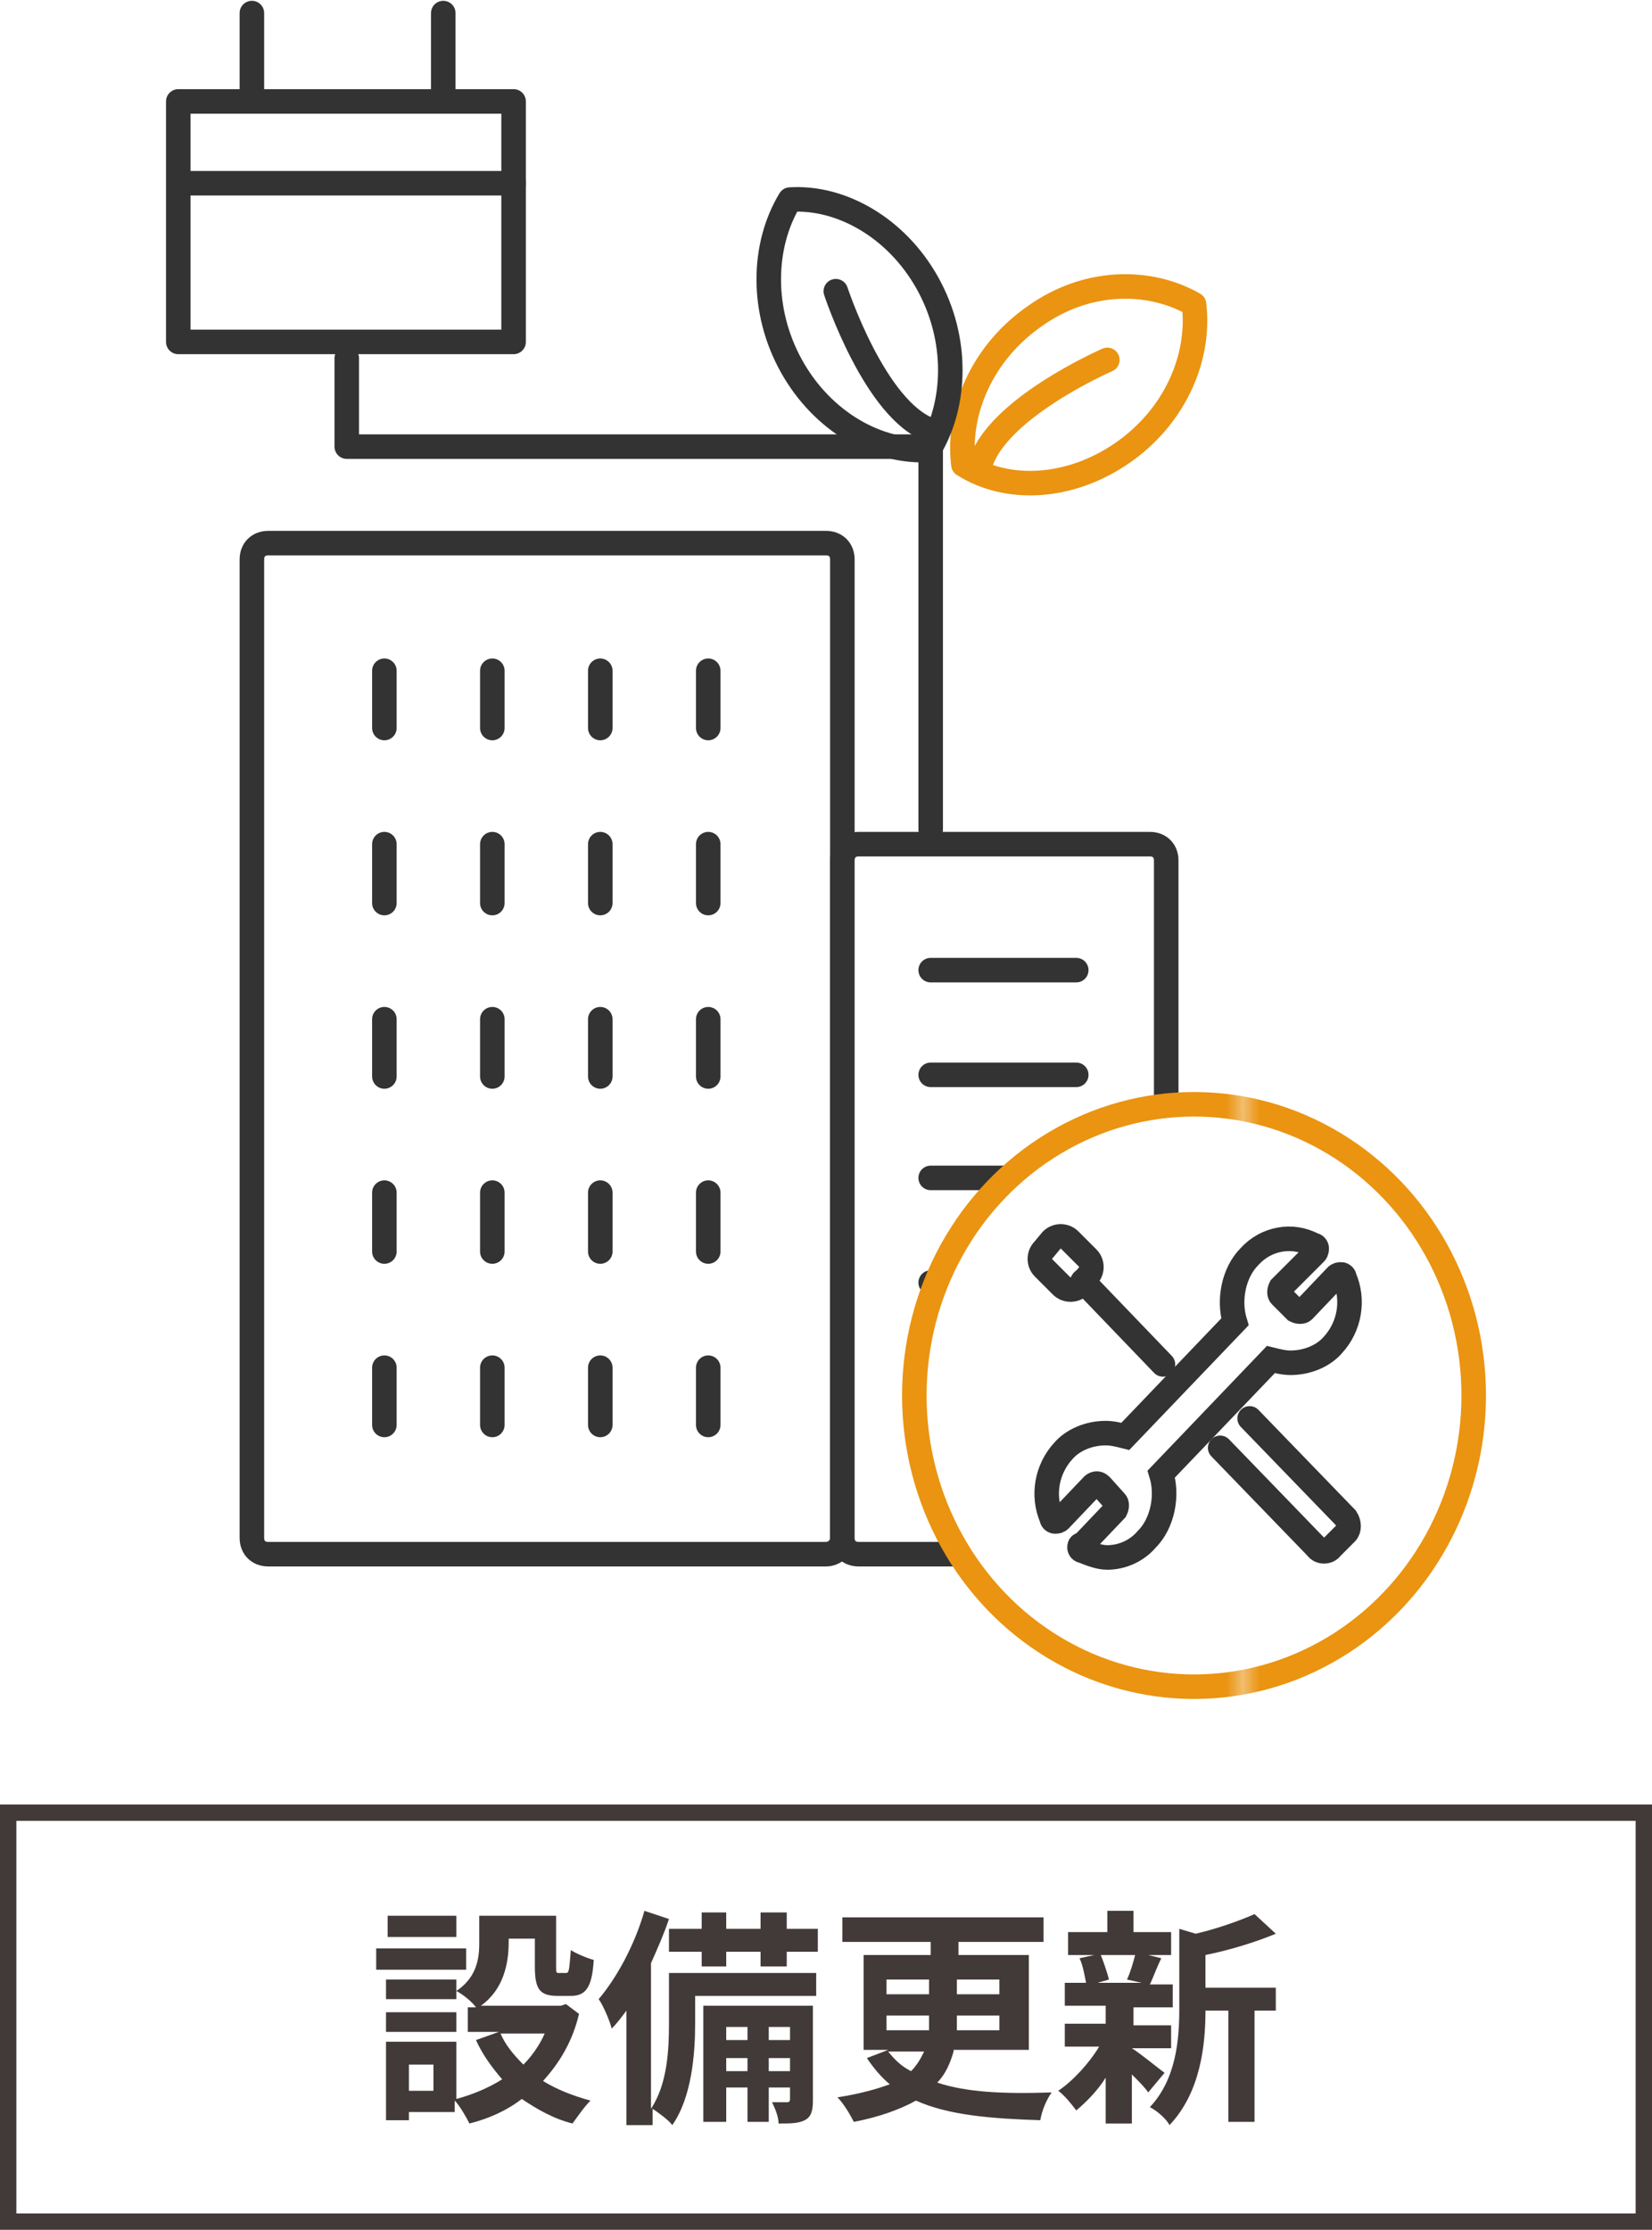 <?xml version="1.0" encoding="utf-8"?>
<!-- Generator: Adobe Illustrator 24.2.1, SVG Export Plug-In . SVG Version: 6.00 Build 0)  -->
<!DOCTYPE svg PUBLIC "-//W3C//DTD SVG 1.1//EN" "http://www.w3.org/Graphics/SVG/1.1/DTD/svg11.dtd">
<svg version="1.1" id="レイヤー_1" xmlns:x="http://ns.adobe.com/Extensibility/1.0/" xmlns:i="http://ns.adobe.com/AdobeIllustrator/10.0/" xmlns:graph="http://ns.adobe.com/Graphs/1.0/"
	 xmlns="http://www.w3.org/2000/svg" xmlns:xlink="http://www.w3.org/1999/xlink" x="0px" y="0px" viewBox="0 0 101 136.3"
	 style="enable-background:new 0 0 101 136.3;" xml:space="preserve">
<style type="text/css">
	.st0{fill:none;}
	.st1{fill:#EA9411;}
	.st2{fill:#FFFFFF;stroke:#333333;stroke-width:1.5;stroke-linecap:round;stroke-linejoin:round;stroke-miterlimit:10;}
	.st3{fill:#FFFFFF;stroke:#333333;stroke-width:1.5;stroke-linecap:round;stroke-miterlimit:10;}
	
		.st4{fill:#FFFFFF;stroke:url(#新規パターンスウォッチ_1);stroke-width:1.5;stroke-linecap:round;stroke-linejoin:round;stroke-miterlimit:10;}
	.st5{fill:none;stroke:url(#新規パターンスウォッチ_1);stroke-width:1.5;stroke-linecap:round;stroke-miterlimit:10;}
	.st6{fill:none;stroke:#333333;stroke-width:1.5;stroke-linecap:round;stroke-miterlimit:10;}
	.st7{fill:none;stroke:#333333;stroke-width:1.5;stroke-linecap:round;stroke-linejoin:round;stroke-miterlimit:10;}
	.st8{fill:#FFFFFF;stroke:#423A39;stroke-miterlimit:10;}
	.st9{fill:#423A39;}
</style>
<pattern  x="-484.5" y="-454.3" width="50.6" height="50.6" patternUnits="userSpaceOnUse" id="新規パターンスウォッチ_1" viewBox="0 -50.6 50.6 50.6" style="overflow:visible;">
	<g>
		<rect y="-50.6" class="st0" width="50.6" height="50.6"/>
		<rect x="0" y="-50.6" class="st1" width="50.6" height="50.6"/>
	</g>
</pattern>
<g>
	<g>
		<g>
			<g>
				<path class="st2" d="M50.5,95H16.4c-0.6,0-1-0.4-1-1V34.2c0-0.6,0.4-1,1-1h34.1c0.6,0,1,0.4,1,1V94C51.5,94.6,51,95,50.5,95z"/>
				<g>
					<g>
						<line class="st3" x1="23.5" y1="41" x2="23.5" y2="44.5"/>
						<line class="st3" x1="30.1" y1="41" x2="30.1" y2="44.5"/>
						<line class="st3" x1="36.7" y1="41" x2="36.7" y2="44.5"/>
						<line class="st3" x1="43.3" y1="41" x2="43.3" y2="44.5"/>
					</g>
					<g>
						<line class="st3" x1="23.5" y1="51.6" x2="23.5" y2="55.2"/>
						<line class="st3" x1="30.1" y1="51.6" x2="30.1" y2="55.2"/>
						<line class="st3" x1="36.7" y1="51.6" x2="36.7" y2="55.2"/>
						<line class="st3" x1="43.3" y1="51.6" x2="43.3" y2="55.2"/>
					</g>
					<g>
						<line class="st3" x1="23.5" y1="62.3" x2="23.5" y2="65.8"/>
						<line class="st3" x1="30.1" y1="62.3" x2="30.1" y2="65.8"/>
						<line class="st3" x1="36.7" y1="62.3" x2="36.7" y2="65.8"/>
						<line class="st3" x1="43.3" y1="62.3" x2="43.3" y2="65.8"/>
					</g>
					<g>
						<line class="st3" x1="23.5" y1="72.9" x2="23.5" y2="76.5"/>
						<line class="st3" x1="30.1" y1="72.9" x2="30.1" y2="76.5"/>
						<line class="st3" x1="36.7" y1="72.9" x2="36.7" y2="76.5"/>
						<line class="st3" x1="43.3" y1="72.9" x2="43.3" y2="76.5"/>
					</g>
					<g>
						<line class="st3" x1="23.5" y1="83.6" x2="23.5" y2="87.1"/>
						<line class="st3" x1="30.1" y1="83.6" x2="30.1" y2="87.1"/>
						<line class="st3" x1="36.7" y1="83.6" x2="36.7" y2="87.1"/>
						<line class="st3" x1="43.3" y1="83.6" x2="43.3" y2="87.1"/>
					</g>
				</g>
			</g>
			<g>
				<path class="st2" d="M70.3,95H52.5c-0.6,0-1-0.4-1-1V52.6c0-0.6,0.4-1,1-1h17.8c0.6,0,1,0.4,1,1V94C71.3,94.6,70.8,95,70.3,95z"
					/>
				<g>
					<line class="st2" x1="56.9" y1="59.3" x2="65.8" y2="59.3"/>
					<line class="st2" x1="56.9" y1="65.7" x2="65.8" y2="65.7"/>
					<line class="st2" x1="56.9" y1="72" x2="65.8" y2="72"/>
					<line class="st2" x1="56.9" y1="78.4" x2="65.8" y2="78.4"/>
					<line class="st2" x1="56.9" y1="84.8" x2="65.8" y2="84.8"/>
				</g>
			</g>
			<g>
				<g>
					<g>
						<path class="st4" d="M68.6,27.7c3.2-2.2,4.8-5.8,4.4-9.1c-2.8-1.6-6.6-1.5-9.7,0.7c-3.2,2.2-4.8,5.8-4.4,9.1
							C61.6,30.1,65.4,29.9,68.6,27.7z"/>
					</g>
					<path class="st5" d="M67.7,22c0,0-6.9,3-7.8,6.5"/>
				</g>
				<g>
					<g>
						<path class="st2" d="M56.7,17.3c-1.9-3.4-5.3-5.3-8.4-5.1c-1.7,2.8-1.8,6.8,0.1,10.2c1.9,3.4,5.3,5.3,8.4,5.1
							C58.5,24.7,58.6,20.7,56.7,17.3z"/>
					</g>
					<path class="st6" d="M51.1,17.8c0,0,2.4,7.3,5.8,8.5"/>
				</g>
			</g>
			<polyline class="st7" points="21.2,21.9 21.2,27.3 56.9,27.3 56.9,50.7 			"/>
			<rect x="10.9" y="6.2" class="st2" width="20.5" height="14.7"/>
			<line class="st7" x1="15.4" y1="0.8" x2="15.4" y2="6.2"/>
			<line class="st7" x1="27.1" y1="0.8" x2="27.1" y2="6.2"/>
			<path class="st7" d="M11.6,11.2c0.3,0,19.8,0,19.8,0"/>
		</g>
		<g>
			<ellipse class="st4" cx="73" cy="85.3" rx="17.1" ry="17.8"/>
			<g>
				<path class="st3" d="M80.4,76.6c0.1-0.1,0.1-0.2,0.1-0.3c0-0.1-0.1-0.2-0.2-0.2c-1.3-0.7-2.9-0.4-3.9,0.7c-1,1-1.3,2.7-0.9,4
					l-6.7,7c-0.4-0.1-0.8-0.2-1.2-0.2c-1,0-2,0.4-2.6,1.1c-1,1.1-1.3,2.7-0.7,4.1c0,0.1,0.1,0.2,0.2,0.2c0.1,0,0.2,0,0.3-0.1l2-2.1
					c0.1-0.1,0.3-0.2,0.5,0l0.9,1c0.1,0.1,0.1,0.3,0,0.5l-2,2.1C66,94.4,66,94.5,66,94.6c0,0.1,0.1,0.2,0.2,0.2
					c0.5,0.2,1,0.4,1.5,0.4c0.9,0,1.8-0.4,2.4-1.1c1-1,1.3-2.7,0.9-4l6.7-7c0.4,0.1,0.8,0.2,1.2,0.2c1,0,2-0.4,2.6-1.1
					c1-1.1,1.3-2.7,0.7-4.1c0-0.1-0.1-0.2-0.2-0.2c-0.1,0-0.2,0-0.3,0.1l-2,2.1c-0.1,0.1-0.3,0.1-0.5,0l-0.9-0.9
					c-0.1-0.1-0.1-0.3,0-0.5L80.4,76.6z"/>
				<path class="st3" d="M76.4,86.7l5.9,6.1c0.2,0.3,0.2,0.7,0,0.9l-0.9,0.9c-0.2,0.3-0.7,0.3-0.9,0l-5.9-6.1"/>
				<g>
					<path class="st3" d="M66.5,78l-0.5,0.6c-0.3,0.3-0.8,0.3-1.1,0l-1.1-1.1c-0.3-0.3-0.3-0.8,0-1.1l0.5-0.6c0.3-0.3,0.8-0.3,1.1,0
						l1.1,1.1C66.8,77.2,66.8,77.7,66.5,78z"/>
					<line class="st3" x1="71.1" y1="83.4" x2="66.2" y2="78.3"/>
				</g>
			</g>
		</g>
	</g>
	<rect x="0.5" y="110.8" class="st8" width="100" height="25"/>
	<g>
		<g>
			<path class="st9" d="M28.4,120.4H23v-1.3h5.5V120.4z M35.4,123.1c-0.4,1.7-1.2,3-2.2,4.1c0.8,0.5,1.8,0.9,2.9,1.2
				c-0.4,0.4-0.8,1-1.1,1.4c-1.2-0.3-2.2-0.9-3.1-1.5c-0.9,0.7-2,1.2-3.2,1.5c-0.2-0.4-0.6-1.1-0.9-1.4v0.7H25v0.5h-1.4v-4.8h4.3
				v3.5c1.1-0.3,2-0.7,2.8-1.2c-0.6-0.7-1.2-1.5-1.6-2.4l1.4-0.5h-1.9v-1.5h0.5c-0.2-0.3-0.8-0.8-1.2-1v0.5h-4.3V121h4.3v0.7
				c1.2-0.8,1.4-1.9,1.4-2.9v-1.7H34v3.1c0,0.4,0,0.4,0.2,0.4h0.4c0.2,0,0.2-0.2,0.3-1.4c0.3,0.2,1,0.5,1.4,0.6
				c-0.1,1.7-0.5,2.2-1.4,2.2h-0.8c-1.1,0-1.4-0.4-1.4-1.8v-1.7h-1.6v0.2c0,1.3-0.3,2.9-1.7,3.9h4.9l0.3-0.1L35.4,123.1z
				 M27.9,124.2h-4.3v-1.2h4.3V124.2z M27.9,118.4h-4.2v-1.3h4.2V118.4z M26.5,126.2H25v1.6h1.5V126.2z M30.6,124.3
				c0.3,0.7,0.8,1.3,1.4,1.9c0.5-0.5,1-1.2,1.3-1.9H30.6z"/>
			<path class="st9" d="M50,122h-7.5v1.7c0,1.8-0.2,4.5-1.4,6.2c-0.2-0.3-0.9-0.8-1.2-1v1h-1.6v-7c-0.3,0.4-0.6,0.8-0.9,1.1
				c-0.1-0.4-0.5-1.4-0.8-1.8c1.1-1.3,2.2-3.3,2.8-5.4l1.5,0.5c-0.3,0.9-0.7,1.8-1.1,2.7v8.9c1-1.5,1.1-3.6,1.1-5.2v-3.1h9V122z
				 M42.9,117.9v-1h1.5v1h2.1v-1h1.6v1H50v1.4h-1.9v0.9h-1.6v-0.9h-2.1v0.9h-1.5v-0.9h-2v-1.4H42.9z M49.7,128.4
				c0,0.6-0.1,1-0.5,1.2c-0.4,0.2-0.9,0.2-1.6,0.2c0-0.4-0.2-0.9-0.4-1.3c0.4,0,0.7,0,0.9,0c0.1,0,0.2,0,0.2-0.2v-0.7H47v2.1h-1.3
				v-2.1h-1.3v2.1H43v-7.1h6.7V128.4z M44.4,123.9v0.8h1.3v-0.8H44.4z M45.7,126.6v-0.8h-1.3v0.8H45.7z M47,123.9v0.8h1.3v-0.8H47z
				 M48.3,126.6v-0.8H47v0.8H48.3z"/>
			<path class="st9" d="M58.3,125.4c-0.2,0.7-0.5,1.4-1,1.9c1.8,0.6,4.1,0.7,7,0.6c-0.3,0.4-0.6,1.1-0.7,1.7c-3-0.1-5.6-0.3-7.6-1.2
				c-0.9,0.5-2.2,1-3.8,1.3c-0.2-0.4-0.6-1.1-1-1.5c1.3-0.2,2.4-0.5,3.2-0.8c-0.5-0.4-1-1-1.4-1.6l1.3-0.5h-1.5v-5.8h4.1v-0.8h-5.4
				v-1.5h12.3v1.5h-5.2v0.8h4.3v5.8H58.3z M54.2,121.9h2.6V121h-2.6V121.9z M54.2,124.1h2.6c0-0.2,0-0.3,0-0.5v-0.4h-2.6V124.1z
				 M54.3,125.4c0.4,0.5,0.8,0.9,1.4,1.2c0.4-0.4,0.6-0.8,0.8-1.2H54.3z M61.1,123.2h-2.6v0.5c0,0.1,0,0.3,0,0.4h2.6V123.2z
				 M58.5,121v0.9h2.6V121H58.5z"/>
			<path class="st9" d="M69.2,125.2c0.5,0.3,1.7,1.3,2,1.5l-1,1.2c-0.2-0.3-0.6-0.7-1-1.1v3h-1.6V127c-0.5,0.8-1.2,1.5-1.8,2
				c-0.3-0.4-0.7-0.9-1.1-1.2c0.9-0.6,1.9-1.7,2.5-2.7h-2.1v-1.4h2.5v-1.1h-2.5v-1.4h1.3c-0.1-0.5-0.2-1.1-0.4-1.5l0.9-0.2h-1.6
				v-1.4h2.4v-1.3h1.6v1.3h2.3v1.4h-1.4l0.8,0.2c-0.3,0.6-0.5,1.2-0.7,1.6h1.4v1.4h-2.4v1.1h2.3v1.4h-2.3V125.2z M67.3,119.5
				c0.2,0.5,0.4,1.1,0.5,1.5l-0.7,0.2h2.7l-0.9-0.2c0.2-0.4,0.4-1.1,0.5-1.5H67.3z M78,122.9h-1.3v6.8h-1.6v-6.8h-1.4
				c0,2.1-0.3,5-2.2,7c-0.2-0.4-0.8-0.9-1.2-1.1c1.6-1.7,1.8-4.1,1.8-6v-4.9l1,0.3c1.3-0.3,2.7-0.8,3.6-1.2l1.3,1.2
				c-1.2,0.5-2.8,1-4.3,1.3v2H78V122.9z"/>
		</g>
	</g>
</g>
</svg>
